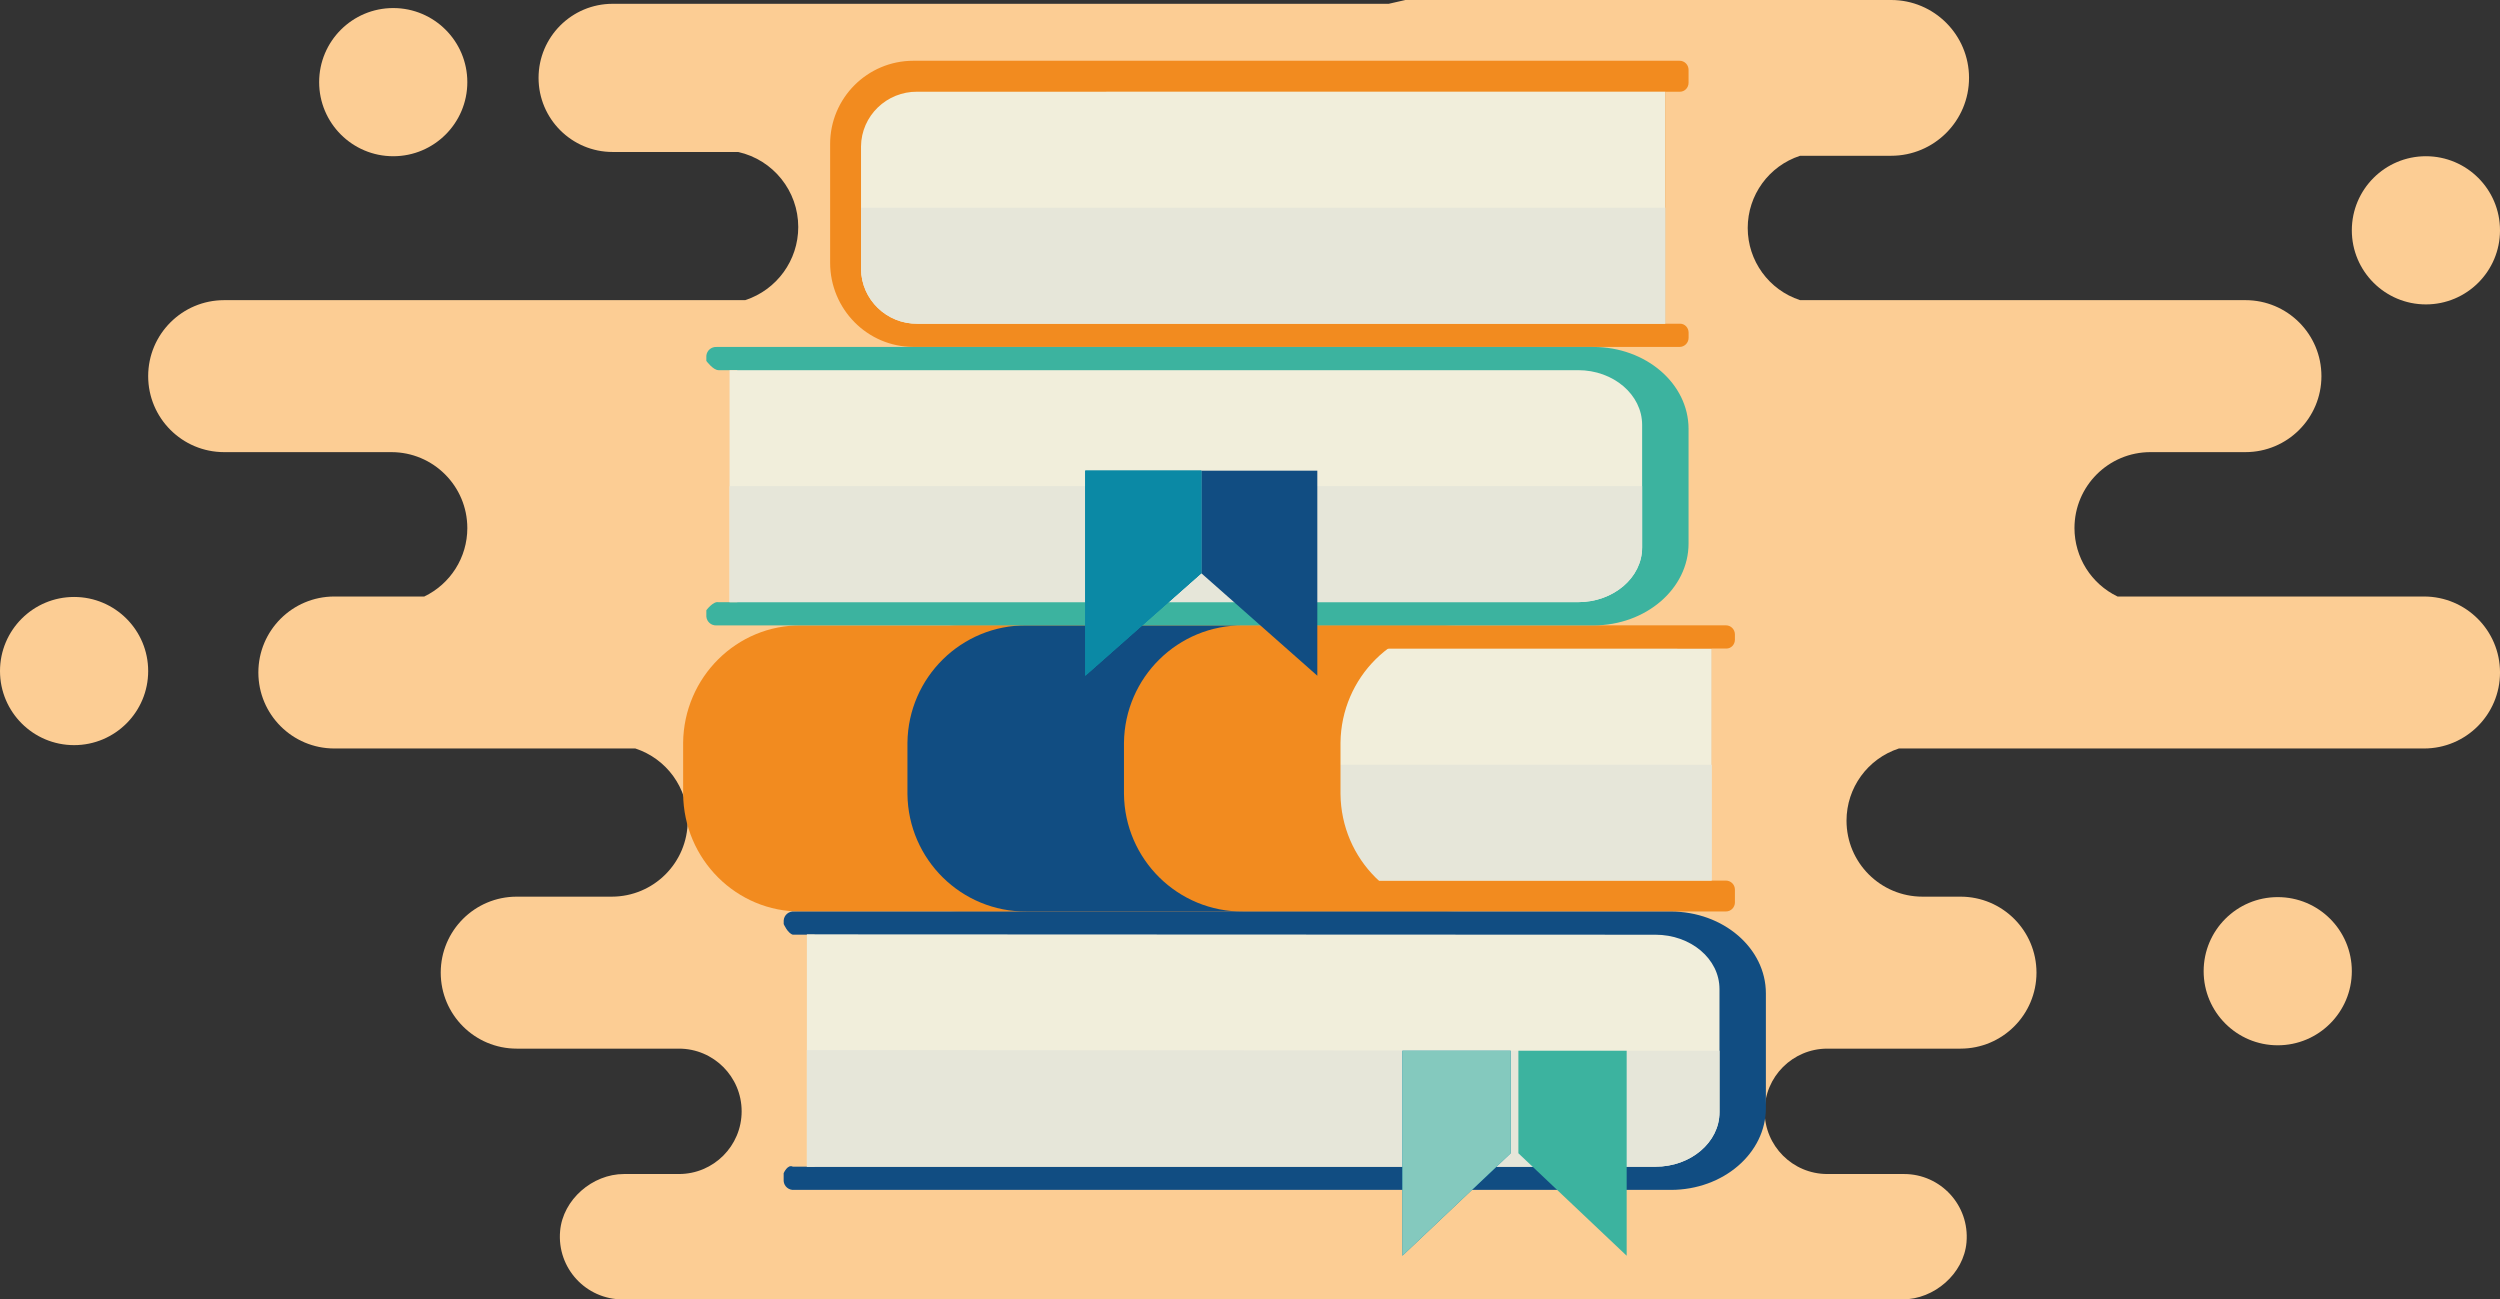 <svg xmlns="http://www.w3.org/2000/svg" id="Laag_2" viewBox="0 0 658 342"><rect x="0" y="0" width="658" height="342" fill="#333333" stroke="none"/><defs><style>.cls-1{fill:#3cb39f;}.cls-1,.cls-2,.cls-3,.cls-4,.cls-5,.cls-6,.cls-7,.cls-8{stroke-width:0px;}.cls-2{fill:#114d82;}.cls-3{fill:#fccd94;}.cls-4{fill:#f28b1f;}.cls-5{fill:#e6e6d9;}.cls-6{fill:#84c9be;}.cls-7{fill:#f1eedb;}.cls-8{fill:#0b89a5;}</style></defs><g id="Laag_1-2"><g id="Laag_2-2"><g id="Laag_1-2"><path class="cls-3" d="m638,157h-80.67c-6.92-3.33-11.32-10.32-11.33-18h0c0-11.05,8.95-20,20-20h25c11.05,0,20-8.95,20-20h0c0-11.05-8.95-20-20-20h-117.22c-8.22-2.69-13.78-10.35-13.78-19h0c0-8.65,5.56-16.31,13.78-19h23.97c11.32,0,20.5-9.18,20.5-20.5h0c0-11.32-9.18-20.5-20.5-20.5h-127.85l-4.4,1h-204.25c-10.77,0-19.5,8.73-19.5,19.5h0c0,10.77,8.73,19.5,19.5,19.5h33.05c9.24,2.08,15.8,10.29,15.8,19.75h0c0,8.76-5.63,16.52-13.96,19.25H59c-11.05,0-20,8.95-20,20h0c0,11.05,8.95,20,20,20h44c11.05,0,20,8.95,20,20h0c0,7.68-4.41,14.67-11.33,18h-23.67c-11.05,0-20,8.95-20,20h0c0,11.05,8.95,20,20,20h79.22c8.22,2.69,13.78,10.35,13.78,19h0c0,11.05-8.95,20-20,20h-25c-11.05,0-20,8.95-20,20h0c0,11.05,8.95,20,20,20h42.7c9.11,0,16.5,7.39,16.5,16.5h0c0,9.1-7.38,16.49-16.48,16.5h-14.48c-8.31,0-16.1,6.73-16.82,15.01-.86,9.78,6.83,17.99,16.43,17.99h336.91c8.31,0,16.1-6.73,16.82-15.01.86-9.78-6.83-17.99-16.43-17.99h-20.22c-9.1-.01-16.48-7.4-16.48-16.5h0c0-9.11,7.39-16.5,16.5-16.5.02,0,.03,0,.05,0h35c11.05,0,20-8.95,20-20h0c0-11.05-8.95-20-20-20h-10c-11.05,0-20-8.95-20-20h0c0-8.65,5.56-16.31,13.78-19h138.22c11.05,0,20-8.95,20-20h0c0-11.05-8.95-20-20-20Zm-367.76-76.63c-.34-.13-.67-.26-1-.37h1.44l-.44.37Zm62.26,228.63h-.33.66-.33Z"></path><circle class="cls-3" cx="103.5" cy="21.62" r="19.5"></circle><circle class="cls-3" cx="638.5" cy="60.62" r="19.5"></circle><circle class="cls-3" cx="599.5" cy="255.62" r="19.5"></circle><circle class="cls-3" cx="19.5" cy="176.62" r="19.5"></circle></g></g><g id="Laag_2-3"><g id="illustratie"><path class="cls-4" d="m454.38,170.7c1.23.01,2.24-1.03,2.25-2.32,0,0,0,.34,0,.33v-1.73c0-1.32-1.06-2.39-2.36-2.39,0,0-.01,0-.02,0h-201.66c-12.1,0-21.9,9.92-21.9,22.16h0v31.25c0,12.1,9.81,21.9,21.9,21.9h201.66c1.3.01,2.37-1.05,2.38-2.36,0-.03,0-1.71,0-1.74v-1.65c0-1.32-1.07-2.38-2.38-2.38h-3.72v-61.07h3.85Z"></path><path class="cls-7" d="m450.53,170.74v61.03h-196.85c-8.11.08-14.76-6.37-14.85-14.4v-32.27c.09-8.03,6.73-14.48,14.85-14.4l196.85.04Z"></path><path class="cls-5" d="m450.53,201.29v30.47h-196.85c-8.11.08-14.76-6.37-14.85-14.4v-16.13l211.7.06Z"></path><path class="cls-4" d="m383.89,239.91h-173.02c-17.01.15-30.92-13.72-31.07-30.97,0,0,0,0,0,0v-13.45c.19-17.22,14.09-31.04,31.07-30.89h173.02c-16.98-.15-30.88,13.67-31.07,30.89v13.45c.15,17.25,14.05,31.12,31.07,30.97,0,0,0,0,0,0Z"></path><path class="cls-2" d="m327.23,239.91h-56.99c-17.16.14-31.2-13.67-31.4-30.89v-13.53c.2-17.22,14.24-31.03,31.4-30.89h56.99c-17.16-.14-31.2,13.67-31.4,30.89v13.45c.16,17.25,14.21,31.11,31.4,30.97Z"></path><path class="cls-4" d="m442.21,24.14c1.22-.02,2.21-1.06,2.22-2.34v-3.42c0-1.31-1.04-2.38-2.34-2.39h-201.68c-12.11,0-21.92,9.82-21.92,21.92v31.24c.01,12.23,9.81,22.14,21.91,22.16h201.7c1.3-.02,2.34-1.09,2.34-2.41v-1.36c0-1.29-1-2.34-2.23-2.34,0,0-.01,0-.02,0h-3.85V24.14h3.89Z"></path><path class="cls-7" d="m438.32,24.12v61.09h-196.85c-8.11.08-14.76-6.37-14.85-14.4v-32.27c.08-8.03,6.72-14.48,14.82-14.4,0,0,.01,0,.02,0l196.85-.02Z"></path><path class="cls-5" d="m438.32,54.65v30.55h-196.85c-8.11.09-14.76-6.35-14.85-14.38,0,0,0-.01,0-.02v-16.13l211.7-.02Z"></path><path class="cls-1" d="m189.09,97.42c-1.39.01-3.18-2.42-3.18-2.42v-1.35c.11-1.38,1.31-2.41,2.7-2.33h230.76c13.85,0,25.06,9.66,25.06,21.56v30.17c0,11.89-11.21,21.56-25.06,21.56h-230.76c-1.39.08-2.59-.95-2.7-2.33v-1.66s1.8-2.43,3.18-2.12h4.96v-61.07h-4.96Z"></path><path class="cls-7" d="m192.02,97.42v61.07h223.34c9.29,0,16.85-6.45,16.85-14.4v-32.26c0-7.96-7.56-14.4-16.85-14.4h-223.34Z"></path><path class="cls-5" d="m192.02,127.95v30.53h223.34c9.29,0,16.85-6.43,16.85-14.35v-16.18h-240.19Z"></path><path class="cls-2" d="m208.7,246.02c-1.39-.37-2.43-2.81-2.43-2.81v-.97c.1-1.38,1.31-2.43,2.7-2.33,0,0,0,0,.01,0h230.76c13.83,0,25.04,9.65,25.04,21.54v30.17c0,11.92-11.21,21.56-25.04,21.56h-230.76c-1.39.1-2.61-.93-2.72-2.32,0,0,0,0,0-.01v-2.07s1.04-2.43,2.43-1.71h5.71v-61.07h-5.71Z"></path><path class="cls-7" d="m212.37,245.91v61.17h223.34c9.31,0,16.86-6.44,16.86-14.31v-32.44c0-7.97-7.55-14.31-16.86-14.31l-223.34-.1Z"></path><path class="cls-5" d="m212.37,276.36v30.72h223.34c9.31,0,16.86-6.45,16.86-14.33v-16.2l-240.19-.18Z"></path><polygon class="cls-1" points="428.14 276.55 428.14 330.51 399.64 303.54 399.64 276.55 428.14 276.55"></polygon><polygon class="cls-8" points="397.61 276.55 397.61 303.54 369.11 330.51 369.11 276.55 397.61 276.55"></polygon><polygon class="cls-6" points="397.61 276.55 397.61 303.54 369.11 330.51 369.11 276.55 397.61 276.55"></polygon><polygon class="cls-2" points="346.72 123.88 346.72 177.85 316.18 150.87 316.18 123.88 346.72 123.88"></polygon><polygon class="cls-8" points="316.18 123.88 316.18 150.87 285.65 177.85 285.65 123.88 316.18 123.88"></polygon><polygon class="cls-8" points="316.18 123.88 316.18 150.87 285.65 177.85 285.65 123.88 316.18 123.88"></polygon><polygon class="cls-8" points="316.18 123.88 316.18 150.87 285.65 177.85 285.65 123.88 316.18 123.88"></polygon></g></g></g></svg>